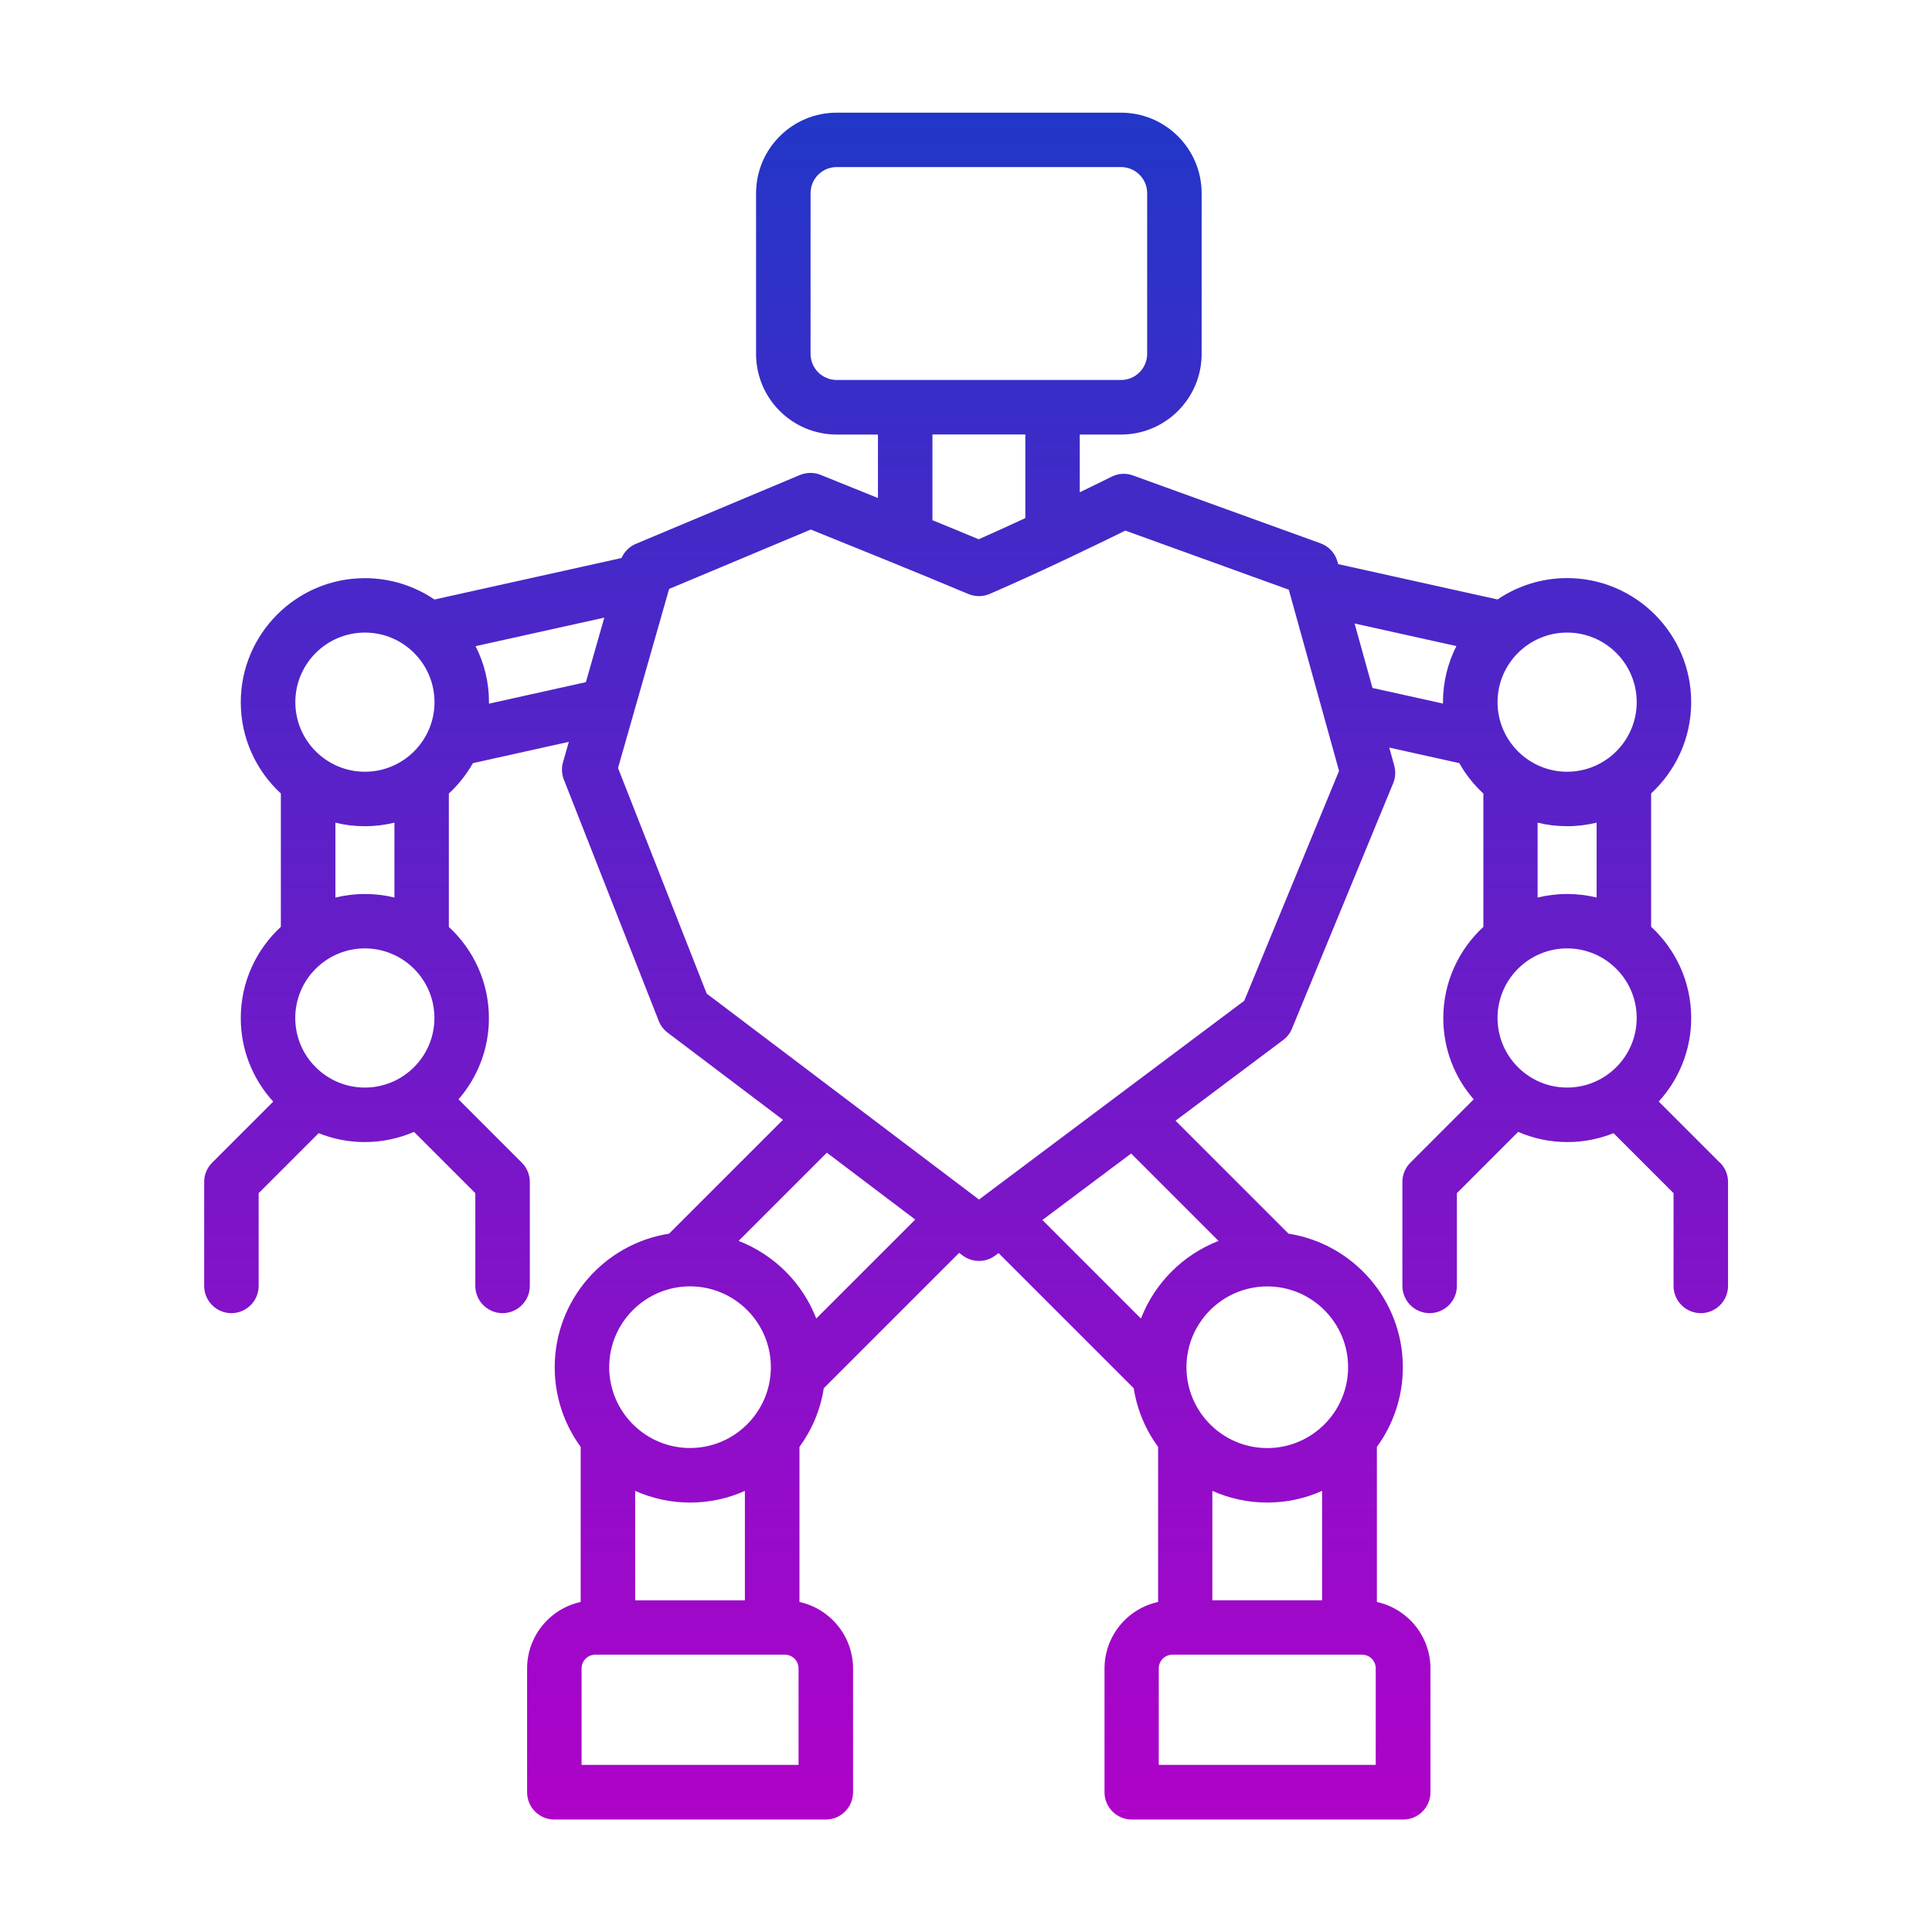 <svg viewBox="0 0 1600 1600" fill="none" xmlns="http://www.w3.org/2000/svg">
<path d="M1424.27 962.813L1373.7 912.251C1390.39 893.939 1400.58 869.688 1400.58 843.063C1400.58 813.188 1387.77 786.313 1367.39 767.5V657.063C1387.77 638.251 1400.58 611.375 1400.58 581.5C1400.58 524.875 1354.45 478.751 1297.83 478.751C1276.52 478.751 1256.64 485.313 1240.2 496.439L1108.2 467.188L1107.64 465.125C1105.7 458.063 1100.45 452.438 1093.58 449.937L938.272 393.749C932.46 391.624 926.085 391.999 920.523 394.812C920.273 394.937 909.898 400.124 894.211 407.687V359.875H928.399C965.211 359.875 995.148 329.937 995.148 293.125V160.063C995.148 123.251 965.211 93.314 928.399 93.314H692.892C656.08 93.314 626.143 123.251 626.143 160.063V293.125C626.143 329.937 656.08 359.875 692.892 359.875H727.08V412.437C700.392 401.625 680.018 393.438 679.58 393.25C674.08 391.062 667.955 391.124 662.455 393.375L526.642 450.375C521.267 452.625 517.016 456.875 514.704 462.125L359.771 496.499C343.333 485.312 323.459 478.811 302.145 478.811C245.52 478.811 199.396 524.936 199.396 581.56C199.396 611.435 212.209 638.31 232.584 657.123V767.56C212.209 786.372 199.396 813.248 199.396 843.123C199.396 869.748 209.584 894.061 226.271 912.311L175.708 962.874C171.458 967.124 169.083 972.811 169.083 978.811V1064.94C169.083 1077.37 179.208 1087.5 191.646 1087.5C204.083 1087.5 214.208 1077.37 214.208 1064.94V988.125L263.896 938.437C275.709 943.187 288.584 945.811 302.084 945.811C316.584 945.811 330.396 942.749 342.896 937.374L393.646 988.123V1064.94C393.646 1077.37 403.771 1087.5 416.208 1087.5C428.646 1087.5 438.771 1077.37 438.771 1064.94V978.81C438.771 972.81 436.396 967.123 432.146 962.873L379.709 910.435C395.397 892.373 404.897 868.873 404.897 843.185C404.897 813.31 392.084 786.435 371.709 767.622V657.185C379.584 649.872 386.334 641.373 391.646 631.997L471.083 614.371L466.271 631.183C464.896 635.933 465.146 640.996 466.958 645.621L545.521 845.434C547.021 849.309 549.583 852.684 552.896 855.184L648.396 927.372L554.084 1021.68C500.521 1030.06 459.396 1076.5 459.396 1132.37C459.396 1157 467.396 1179.75 480.896 1198.25V1326.68C455.521 1332.18 436.521 1354.81 436.521 1381.81V1484.31C436.521 1496.75 446.646 1506.87 459.084 1506.87H683.897C696.335 1506.87 706.46 1496.75 706.46 1484.31V1381.81C706.46 1354.81 687.397 1332.25 662.085 1326.68V1198.25C672.335 1184.18 679.46 1167.62 682.211 1149.68L794.336 1037.56L797.148 1039.68C801.148 1042.75 805.961 1044.25 810.774 1044.25C815.524 1044.25 820.274 1042.75 824.274 1039.75L826.961 1037.75L938.899 1149.68C941.711 1167.62 948.773 1184.18 959.087 1198.25V1326.68C933.712 1332.18 914.712 1354.81 914.712 1381.81V1484.31C914.712 1496.75 924.837 1506.87 937.275 1506.87H1162.09C1174.53 1506.87 1184.65 1496.75 1184.65 1484.31V1381.81C1184.65 1354.81 1165.59 1332.25 1140.28 1326.68V1198.25C1153.78 1179.75 1161.78 1156.93 1161.78 1132.37C1161.78 1076.5 1120.65 1030 1067.09 1021.68L973.525 928.121L1062.65 861.309C1065.9 858.871 1068.46 855.621 1069.96 851.871L1153.78 648.618C1155.71 643.993 1155.96 638.806 1154.65 633.993L1150.53 619.118L1208.53 631.993C1213.84 641.43 1220.59 649.93 1228.46 657.181V767.618C1208.09 786.43 1195.27 813.306 1195.27 843.181C1195.27 868.869 1204.77 892.432 1220.46 910.432L1168.03 962.869C1163.78 967.119 1161.4 972.807 1161.4 978.806V1064.93C1161.4 1077.37 1171.52 1087.49 1183.96 1087.49C1196.4 1087.49 1206.53 1077.37 1206.53 1064.93V988.12L1257.27 937.37C1269.77 942.808 1283.59 945.808 1298.09 945.808C1311.59 945.808 1324.46 943.183 1336.27 938.433L1385.96 988.121V1064.93C1385.96 1077.37 1396.09 1087.5 1408.53 1087.5C1420.96 1087.5 1431.09 1077.37 1431.09 1064.93V978.808C1431.09 972.808 1428.71 967.12 1424.46 962.87L1424.27 962.813ZM1297.83 523.867C1329.64 523.867 1355.45 549.741 1355.45 581.492C1355.45 613.304 1329.58 639.117 1297.83 639.117C1266.02 639.117 1240.2 613.243 1240.2 581.492C1240.2 549.68 1266.08 523.867 1297.83 523.867ZM671.269 293.053V159.991C671.269 148.053 680.957 138.365 692.895 138.365H928.401C940.339 138.365 950.027 148.053 950.027 159.991V293.053C950.027 304.991 940.339 314.679 928.401 314.679H692.895C680.957 314.679 671.269 304.991 671.269 293.053ZM772.207 359.803H849.144V429.053C836.519 434.928 823.269 440.928 810.519 446.616C798.706 441.678 785.581 436.241 772.207 430.804V359.803ZM302.207 523.869C334.019 523.869 359.832 549.744 359.832 581.495C359.832 613.307 333.957 639.12 302.207 639.12C270.395 639.12 244.581 613.245 244.581 581.495C244.581 549.683 270.456 523.869 302.207 523.869ZM244.519 843.056C244.519 811.244 270.393 785.431 302.144 785.431C333.956 785.431 359.769 811.305 359.769 843.056C359.769 874.868 333.895 900.681 302.144 900.681C270.332 900.681 244.519 874.807 244.519 843.056ZM326.644 743.307C318.832 741.369 310.644 740.369 302.207 740.369C293.769 740.369 285.581 741.432 277.769 743.307V681.307C285.582 683.244 293.769 684.244 302.207 684.244C310.644 684.244 318.832 683.182 326.644 681.307V743.307ZM404.895 582.747C404.895 582.309 404.957 581.934 404.957 581.497C404.957 564.809 400.957 549.059 393.832 535.122L500.457 511.497L485.207 564.934L404.895 582.747ZM571.455 1065.31C608.392 1065.31 638.392 1095.37 638.392 1132.24C638.392 1169.18 608.329 1199.18 571.455 1199.18C534.517 1199.18 504.517 1169.12 504.517 1132.24C504.517 1095.31 534.58 1065.31 571.455 1065.31ZM526.017 1325.31V1234.68C539.892 1240.87 555.329 1244.37 571.455 1244.37C587.643 1244.37 603.017 1240.93 616.892 1234.68V1325.31H525.955H526.017ZM661.324 1461.61H481.644V1381.68C481.644 1375.43 486.707 1370.36 492.957 1370.36H650.023C656.273 1370.36 661.336 1375.43 661.336 1381.68L661.324 1461.61ZM676.012 1091.99C664.637 1062.55 641.2 1039.11 611.7 1027.67L684.763 954.612L757.951 1009.99L676.013 1091.92L676.012 1091.99ZM1004.01 1325.29V1234.67C1017.89 1240.86 1033.32 1244.36 1049.45 1244.36C1065.64 1244.36 1081.01 1240.92 1094.89 1234.67V1325.29H1003.95H1004.01ZM1139.32 1461.6H959.639V1381.66C959.639 1375.41 964.701 1370.35 970.951 1370.35H1128.02C1134.27 1370.35 1139.33 1375.41 1139.33 1381.66L1139.32 1461.6ZM1116.44 1132.29C1116.44 1169.23 1086.38 1199.23 1049.51 1199.23C1012.57 1199.23 982.569 1169.17 982.569 1132.29C982.569 1095.36 1012.63 1065.36 1049.51 1065.36C1086.44 1065.36 1116.44 1095.42 1116.44 1132.29ZM1009.19 1027.67C979.756 1039.04 956.319 1062.48 944.881 1091.98L863.256 1010.35L936.756 955.292L1009.13 1027.67L1009.19 1027.67ZM1030.44 828.788L810.764 993.415L585.257 822.855L511.82 636.041L554.132 487.735L671.444 438.547C694.819 447.984 760.632 474.484 801.944 491.921C807.632 494.296 814.007 494.296 819.632 491.859C862.32 473.421 912.195 449.171 931.944 439.421L1067.32 488.359L1108.94 638.425L1030.44 828.788ZM1136.63 569.735L1121.82 516.36L1206.13 535.048C1199.07 548.985 1195.01 564.736 1195.01 581.423C1195.01 581.86 1195.07 582.235 1195.07 582.673L1136.63 569.735ZM1273.38 681.297C1281.19 683.235 1289.38 684.235 1297.82 684.235C1306.25 684.235 1314.44 683.172 1322.25 681.297V743.297C1314.44 741.36 1306.25 740.36 1297.82 740.36C1289.38 740.36 1281.19 741.422 1273.38 743.297V681.297ZM1240.19 843.044C1240.19 811.232 1266.07 785.419 1297.82 785.419C1329.63 785.419 1355.44 811.293 1355.44 843.044C1355.44 874.856 1329.57 900.669 1297.82 900.669C1266 900.669 1240.19 874.795 1240.19 843.044Z" fill="url(#paint0_linear_1_47)"/>
<defs>
<linearGradient id="paint0_linear_1_47" x1="800.086" y1="93.314" x2="800.086" y2="1506.87" gradientUnits="userSpaceOnUse">
<stop stop-color="#2136C7"/>
<stop offset="1" stop-color="#AF02C9"/>
</linearGradient>
</defs>
</svg>
